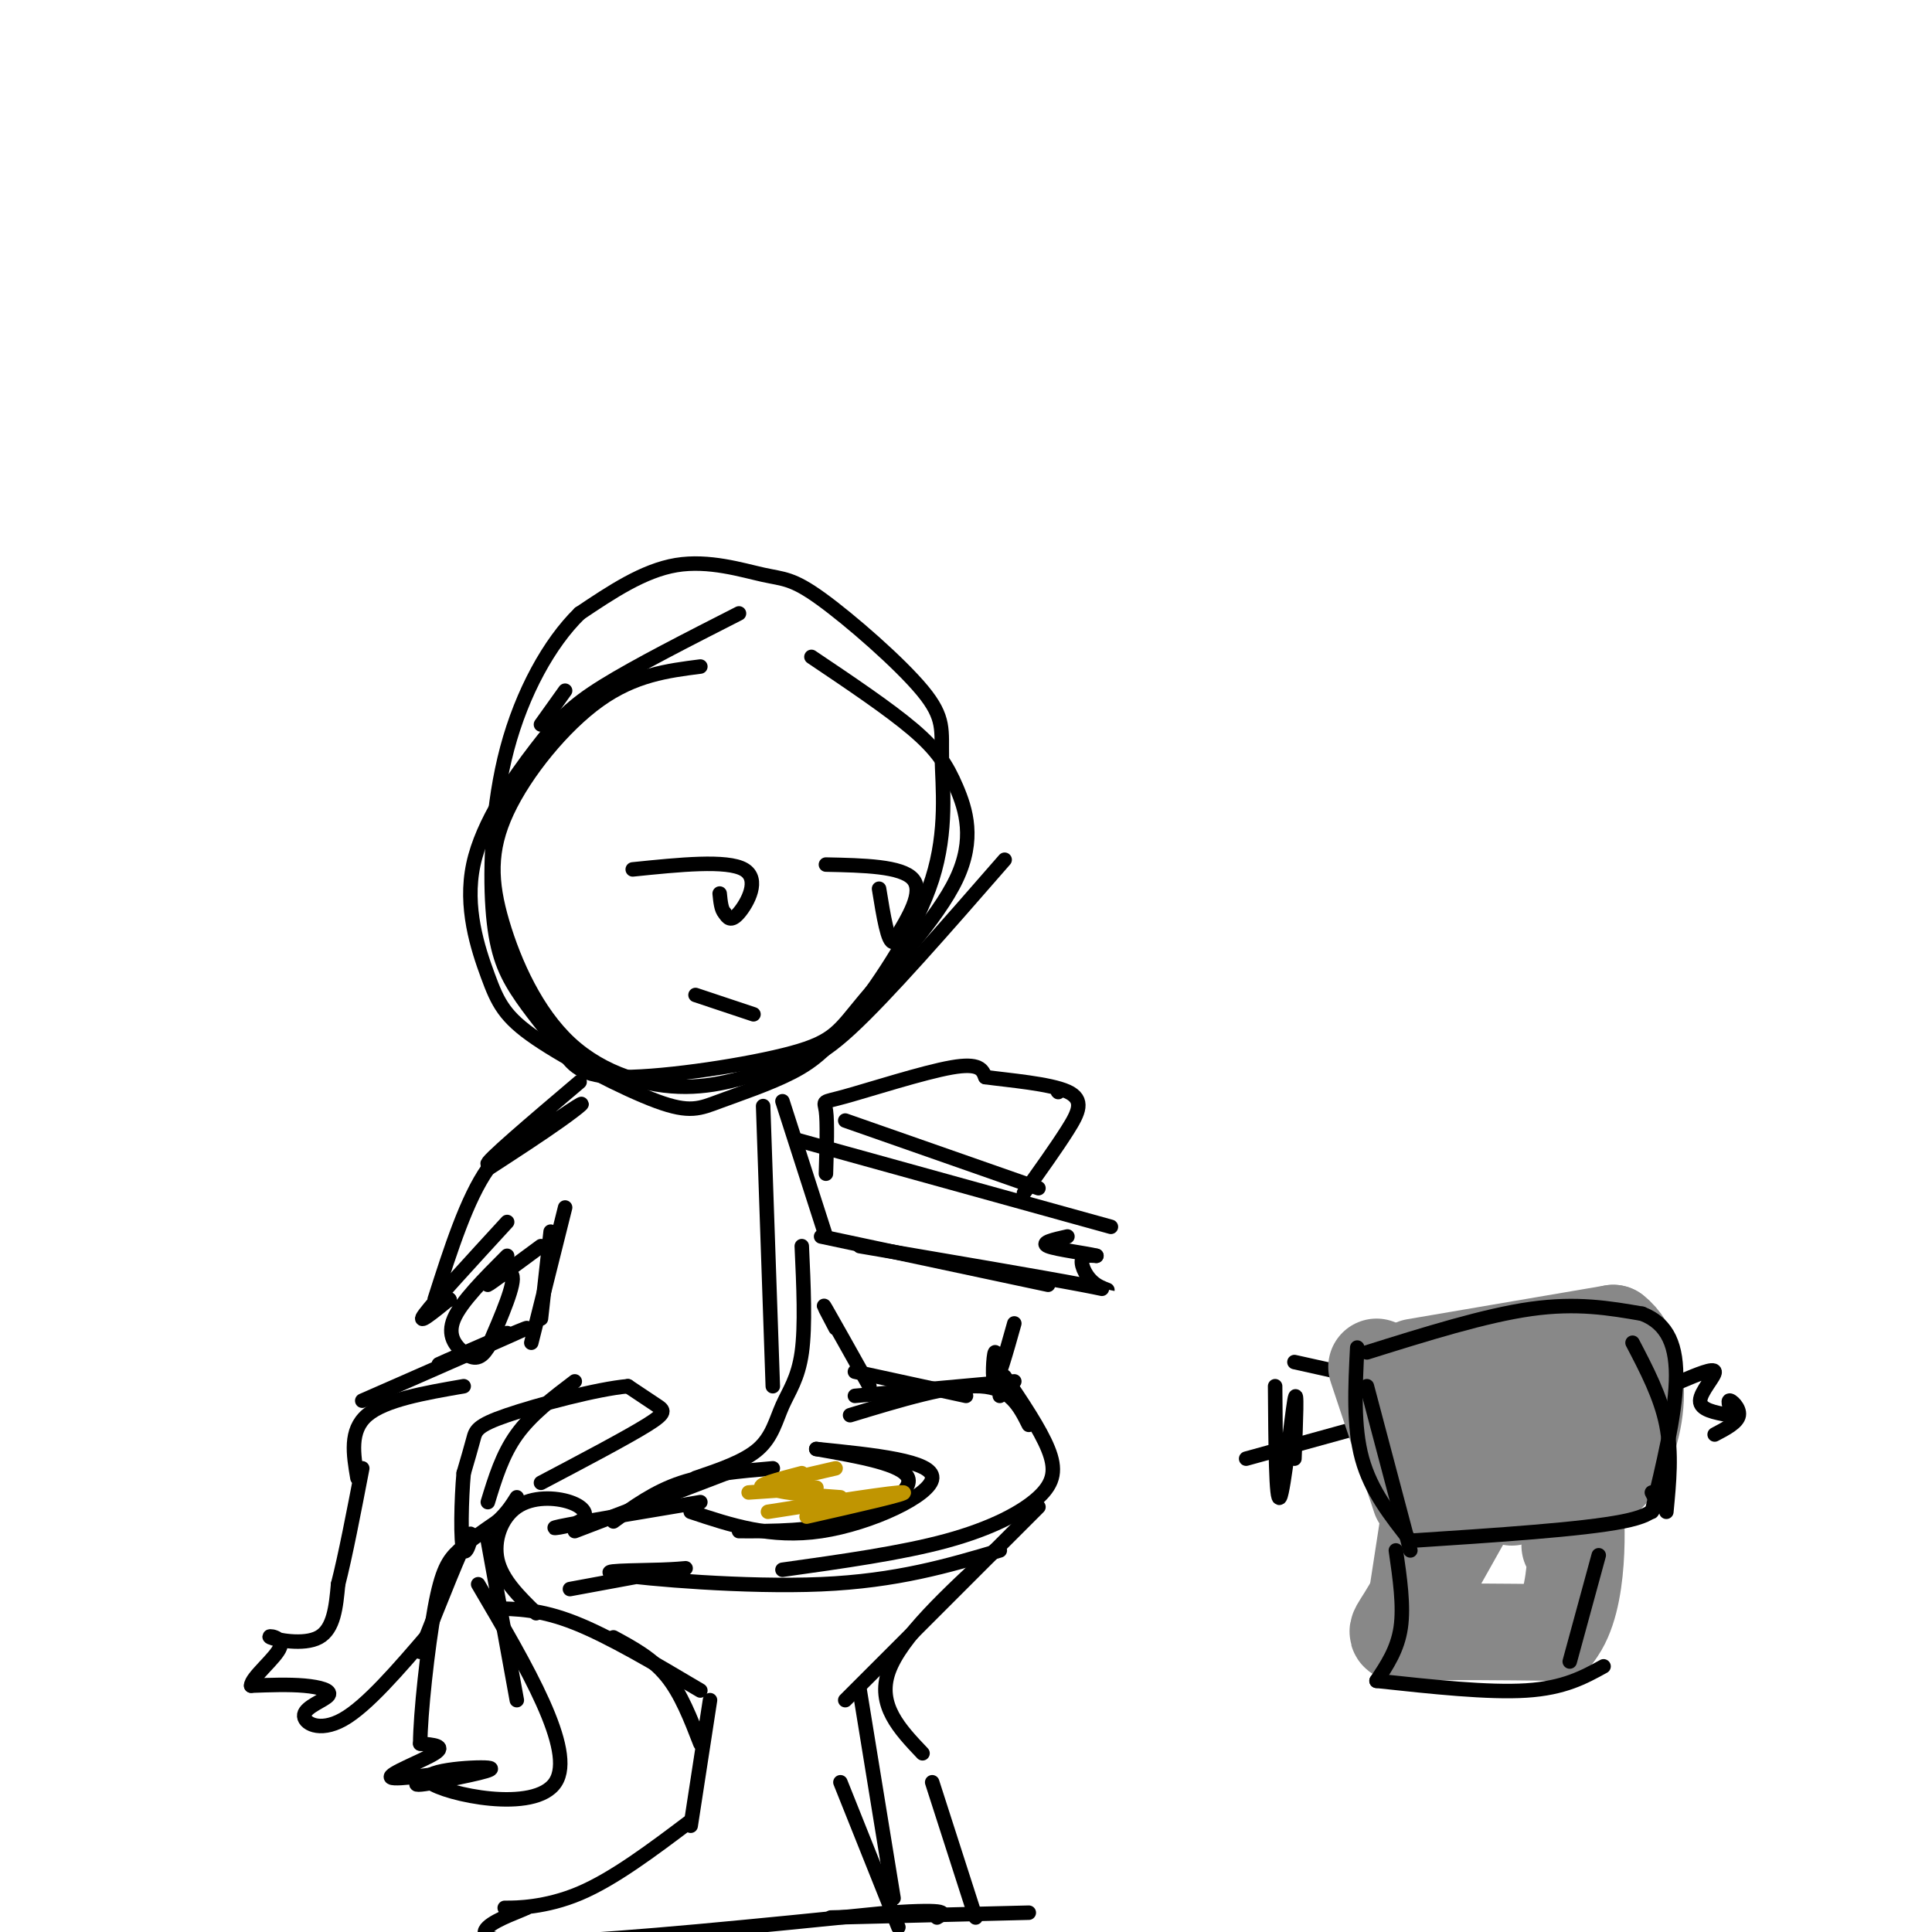 <svg viewBox='0 0 400 400' version='1.1' xmlns='http://www.w3.org/2000/svg' xmlns:xlink='http://www.w3.org/1999/xlink'><g fill='none' stroke='rgb(0,0,0)' stroke-width='3' stroke-linecap='round' stroke-linejoin='round'><path d='M153,127c-10.659,5.430 -21.318,10.859 -28,15c-6.682,4.141 -9.388,6.992 -14,13c-4.612,6.008 -11.131,15.172 -13,24c-1.869,8.828 0.912,17.319 3,23c2.088,5.681 3.481,8.550 10,13c6.519,4.450 18.162,10.480 25,13c6.838,2.520 8.871,1.531 13,0c4.129,-1.531 10.354,-3.603 15,-6c4.646,-2.397 7.714,-5.119 13,-12c5.286,-6.881 12.791,-17.920 16,-28c3.209,-10.080 2.122,-19.199 2,-25c-0.122,-5.801 0.721,-8.284 -4,-14c-4.721,-5.716 -15.008,-14.666 -21,-19c-5.992,-4.334 -7.690,-4.051 -12,-5c-4.310,-0.949 -11.231,-3.128 -18,-2c-6.769,1.128 -13.384,5.564 -20,10'/><path d='M120,127c-6.262,6.118 -11.918,16.415 -15,28c-3.082,11.585 -3.591,24.460 -3,33c0.591,8.540 2.281,12.744 5,17c2.719,4.256 6.466,8.563 9,12c2.534,3.437 3.856,6.005 13,6c9.144,-0.005 26.110,-2.584 35,-5c8.890,-2.416 9.702,-4.669 15,-11c5.298,-6.331 15.080,-16.738 19,-25c3.920,-8.262 1.979,-14.378 0,-19c-1.979,-4.622 -3.994,-7.749 -9,-12c-5.006,-4.251 -13.003,-9.625 -21,-15'/><path d='M117,143c0.000,0.000 -5.000,7.000 -5,7'/><path d='M145,138c-6.826,0.870 -13.651,1.741 -21,7c-7.349,5.259 -15.221,14.908 -19,23c-3.779,8.092 -3.465,14.627 -1,23c2.465,8.373 7.080,18.583 14,25c6.920,6.417 16.143,9.040 24,9c7.857,-0.040 14.346,-2.741 19,-4c4.654,-1.259 7.473,-1.074 15,-8c7.527,-6.926 19.764,-20.963 32,-35'/><path d='M162,228c0.000,0.000 9.000,28.000 9,28'/><path d='M158,229c0.000,0.000 2.000,58.000 2,58'/><path d='M166,258c0.381,8.286 0.762,16.571 0,22c-0.762,5.429 -2.667,8.000 -4,11c-1.333,3.000 -2.095,6.429 -5,9c-2.905,2.571 -7.952,4.286 -13,6'/><path d='M160,304c-6.750,0.583 -13.500,1.167 -19,3c-5.500,1.833 -9.750,4.917 -14,8'/><path d='M153,304c0.000,0.000 -34.000,13.000 -34,13'/><path d='M145,311c-12.693,2.116 -25.386,4.232 -29,5c-3.614,0.768 1.852,0.189 4,-1c2.148,-1.189 0.978,-2.989 -2,-4c-2.978,-1.011 -7.763,-1.234 -11,1c-3.237,2.234 -4.925,6.924 -4,11c0.925,4.076 4.462,7.538 8,11'/><path d='M101,319c0.000,0.000 6.000,33.000 6,33'/><path d='M99,328c10.125,17.220 20.250,34.440 16,41c-4.250,6.560 -22.875,2.458 -26,0c-3.125,-2.458 9.250,-3.274 12,-3c2.750,0.274 -4.125,1.637 -11,3'/><path d='M90,369c-2.981,0.621 -4.934,0.675 -3,0c1.934,-0.675 7.756,-2.078 6,-2c-1.756,0.078 -11.088,1.636 -12,1c-0.912,-0.636 6.597,-3.468 9,-5c2.403,-1.532 -0.298,-1.766 -3,-2'/><path d='M87,361c0.012,-6.000 1.542,-20.000 3,-28c1.458,-8.000 2.845,-10.000 5,-12c2.155,-2.000 5.077,-4.000 8,-6'/><path d='M103,315c2.000,-1.833 3.000,-3.417 4,-5'/><path d='M112,307c8.933,-4.711 17.867,-9.422 22,-12c4.133,-2.578 3.467,-3.022 2,-4c-1.467,-0.978 -3.733,-2.489 -6,-4'/><path d='M130,287c-6.190,0.524 -18.667,3.833 -25,6c-6.333,2.167 -6.524,3.190 -7,5c-0.476,1.810 -1.238,4.405 -2,7'/><path d='M96,305c-0.488,5.167 -0.708,14.583 0,16c0.708,1.417 2.345,-5.167 1,-3c-1.345,2.167 -5.673,13.083 -10,24'/><path d='M89,338c-6.528,7.616 -13.056,15.231 -18,18c-4.944,2.769 -8.305,0.691 -8,-1c0.305,-1.691 4.274,-2.994 5,-4c0.726,-1.006 -1.793,-1.716 -5,-2c-3.207,-0.284 -7.104,-0.142 -11,0'/><path d='M52,349c-0.075,-1.656 5.238,-5.794 6,-8c0.762,-2.206 -3.026,-2.478 -2,-2c1.026,0.478 6.864,1.708 10,0c3.136,-1.708 3.568,-6.354 4,-11'/><path d='M70,328c1.500,-5.833 3.250,-14.917 5,-24'/><path d='M74,306c-0.833,-4.917 -1.667,-9.833 2,-13c3.667,-3.167 11.833,-4.583 20,-6'/><path d='M75,290c16.444,-7.200 32.889,-14.400 34,-15c1.111,-0.600 -13.111,5.400 -17,7c-3.889,1.600 2.556,-1.200 9,-4'/><path d='M175,232c0.000,0.000 40.000,14.000 40,14'/><path d='M165,236c0.000,0.000 65.000,18.000 65,18'/><path d='M170,256c0.000,0.000 47.000,10.000 47,10'/><path d='M178,258c18.994,3.238 37.988,6.476 46,8c8.012,1.524 5.042,1.333 3,0c-2.042,-1.333 -3.155,-3.810 -3,-5c0.155,-1.190 1.577,-1.095 3,-1'/><path d='M227,260c-1.933,-0.511 -8.267,-1.289 -10,-2c-1.733,-0.711 1.133,-1.356 4,-2'/><path d='M120,224c-9.923,8.429 -19.845,16.857 -19,17c0.845,0.143 12.458,-8.000 17,-11c4.542,-3.000 2.012,-0.857 -2,2c-4.012,2.857 -9.506,6.429 -15,10'/><path d='M101,242c-4.333,6.167 -7.667,16.583 -11,27'/><path d='M105,253c-7.500,8.167 -15.000,16.333 -17,19c-2.000,2.667 1.500,-0.167 5,-3'/><path d='M93,269c0.000,0.000 0.100,0.100 0.1,0.1'/><path d='M112,258c-5.311,3.933 -10.622,7.867 -11,8c-0.378,0.133 4.178,-3.533 5,-2c0.822,1.533 -2.089,8.267 -5,15'/><path d='M101,279c-1.655,2.810 -3.292,2.333 -5,1c-1.708,-1.333 -3.488,-3.524 -2,-7c1.488,-3.476 6.244,-8.238 11,-13'/><path d='M117,250c0.000,0.000 -7.000,28.000 -7,28'/><path d='M114,255c0.000,0.000 -2.000,18.000 -2,18'/><path d='M105,276c0.000,0.000 -2.000,1.000 -2,1'/><path d='M177,284c0.000,0.000 23.000,5.000 23,5'/><path d='M177,289c0.000,0.000 33.000,-3.000 33,-3'/><path d='M176,293c10.417,-3.167 20.833,-6.333 27,-6c6.167,0.333 8.083,4.167 10,8'/><path d='M213,293c0.000,0.000 0.100,0.100 0.1,0.1'/><path d='M208,285c3.667,5.440 7.333,10.881 9,15c1.667,4.119 1.333,6.917 -2,10c-3.333,3.083 -9.667,6.452 -19,9c-9.333,2.548 -21.667,4.274 -34,6'/><path d='M207,321c-10.668,3.161 -21.337,6.322 -37,7c-15.663,0.678 -36.322,-1.128 -42,-2c-5.678,-0.872 3.625,-0.812 9,-1c5.375,-0.188 6.821,-0.625 3,0c-3.821,0.625 -12.911,2.313 -22,4'/><path d='M119,286c-4.500,3.417 -9.000,6.833 -12,11c-3.000,4.167 -4.500,9.083 -6,14'/><path d='M215,312c0.000,0.000 -40.000,40.000 -40,40'/><path d='M206,321c-9.750,9.000 -19.500,18.000 -22,25c-2.500,7.000 2.250,12.000 7,17'/><path d='M178,350c0.000,0.000 7.000,43.000 7,43'/><path d='M174,369c0.000,0.000 12.000,30.000 12,30'/><path d='M102,333c4.917,0.083 9.833,0.167 17,3c7.167,2.833 16.583,8.417 26,14'/><path d='M127,339c4.000,2.167 8.000,4.333 11,8c3.000,3.667 5.000,8.833 7,14'/><path d='M147,352c0.000,0.000 -4.000,26.000 -4,26'/><path d='M143,377c-7.956,6.000 -15.911,12.000 -23,15c-7.089,3.000 -13.311,3.000 -15,3c-1.689,0.000 1.156,0.000 4,0'/><path d='M109,395c-1.202,0.655 -6.208,2.292 -8,4c-1.792,1.708 -0.369,3.488 14,3c14.369,-0.488 41.685,-3.244 69,-6'/><path d='M184,396c13.167,-0.833 11.583,0.083 10,1'/><path d='M172,397c0.000,0.000 41.000,-1.000 41,-1'/><path d='M193,369c0.000,0.000 9.000,28.000 9,28'/><path d='M180,287c-3.917,-7.000 -7.833,-14.000 -9,-16c-1.167,-2.000 0.417,1.000 2,4'/><path d='M171,243c0.161,-5.345 0.321,-10.690 0,-13c-0.321,-2.310 -1.125,-1.583 4,-3c5.125,-1.417 16.179,-4.976 22,-6c5.821,-1.024 6.411,0.488 7,2'/><path d='M204,223c4.821,0.667 13.375,1.333 17,3c3.625,1.667 2.321,4.333 0,8c-2.321,3.667 -5.661,8.333 -9,13'/><path d='M219,226c0.000,0.000 0.100,0.100 0.1,0.1'/><path d='M210,274c-1.667,5.933 -3.333,11.867 -4,12c-0.667,0.133 -0.333,-5.533 0,-6c0.333,-0.467 0.667,4.267 1,9'/><path d='M268,282c0.000,0.000 18.000,4.000 18,4'/><path d='M258,302c0.000,0.000 29.000,-8.000 29,-8'/><path d='M264,287c0.089,12.200 0.178,24.400 1,23c0.822,-1.400 2.378,-16.400 3,-20c0.622,-3.600 0.311,4.200 0,12'/></g>
<g fill='none' stroke='rgb(136,136,136)' stroke-width='20' stroke-linecap='round' stroke-linejoin='round'><path d='M285,283c0.000,0.000 9.000,27.000 9,27'/><path d='M293,283c0.000,0.000 41.000,-7.000 41,-7'/><path d='M334,276c7.400,5.711 5.400,23.489 -2,30c-7.400,6.511 -20.200,1.756 -33,-3'/><path d='M331,290c-14.511,3.667 -29.022,7.333 -27,8c2.022,0.667 20.578,-1.667 25,-1c4.422,0.667 -5.289,4.333 -15,8'/><path d='M314,305c-1.222,1.022 3.222,-0.422 4,0c0.778,0.422 -2.111,2.711 -5,5'/><path d='M297,307c0.000,0.000 -4.000,26.000 -4,26'/><path d='M303,314c-4.778,8.533 -9.556,17.067 -12,21c-2.444,3.933 -2.556,3.267 3,3c5.556,-0.267 16.778,-0.133 28,0'/><path d='M322,338c5.289,-6.667 4.511,-23.333 4,-28c-0.511,-4.667 -0.756,2.667 -1,10'/></g>
<g fill='none' stroke='rgb(0,0,0)' stroke-width='3' stroke-linecap='round' stroke-linejoin='round'><path d='M348,286c3.422,-1.444 6.844,-2.889 7,-2c0.156,0.889 -2.956,4.111 -3,6c-0.044,1.889 2.978,2.444 6,3'/><path d='M358,293c0.750,-0.345 -0.375,-2.708 0,-3c0.375,-0.292 2.250,1.488 2,3c-0.250,1.512 -2.625,2.756 -5,4'/><path d='M283,287c0.000,0.000 9.000,34.000 9,34'/><path d='M281,279c-0.417,8.167 -0.833,16.333 1,23c1.833,6.667 5.917,11.833 10,17'/><path d='M283,280c12.250,-3.833 24.500,-7.667 34,-9c9.500,-1.333 16.250,-0.167 23,1'/><path d='M340,272c5.356,2.067 7.244,6.733 7,14c-0.244,7.267 -2.622,17.133 -5,27'/><path d='M292,319c17.833,-1.167 35.667,-2.333 44,-4c8.333,-1.667 7.167,-3.833 6,-6'/><path d='M338,278c2.917,5.583 5.833,11.167 7,17c1.167,5.833 0.583,11.917 0,18'/><path d='M289,321c0.833,5.750 1.667,11.500 1,16c-0.667,4.500 -2.833,7.750 -5,11'/><path d='M285,348c11.583,1.250 23.167,2.500 31,2c7.833,-0.500 11.917,-2.750 16,-5'/><path d='M331,322c0.000,0.000 -6.000,22.000 -6,22'/><path d='M131,180c9.756,-1.000 19.511,-2.000 23,0c3.489,2.000 0.711,7.000 -1,9c-1.711,2.000 -2.356,1.000 -3,0'/><path d='M150,189c-0.667,-0.667 -0.833,-2.333 -1,-4'/><path d='M171,179c7.833,0.167 15.667,0.333 18,3c2.333,2.667 -0.833,7.833 -4,13'/><path d='M185,195c-1.167,0.333 -2.083,-5.333 -3,-11'/><path d='M144,206c0.000,0.000 12.000,4.000 12,4'/><path d='M143,313c8.311,2.778 16.622,5.556 27,4c10.378,-1.556 22.822,-7.444 23,-11c0.178,-3.556 -11.911,-4.778 -24,-6'/><path d='M169,300c8.978,1.578 17.956,3.156 19,6c1.044,2.844 -5.844,6.956 -13,9c-7.156,2.044 -14.578,2.022 -22,2'/></g>
<g fill='none' stroke='rgb(192,149,1)' stroke-width='3' stroke-linecap='round' stroke-linejoin='round'><path d='M166,305c-4.911,1.289 -9.822,2.578 -8,3c1.822,0.422 10.378,-0.022 11,0c0.622,0.022 -6.689,0.511 -14,1'/><path d='M167,314c10.667,-2.417 21.333,-4.833 20,-5c-1.333,-0.167 -14.667,1.917 -28,4'/><path d='M174,310c-6.917,-0.500 -13.833,-1.000 -14,-2c-0.167,-1.000 6.417,-2.500 13,-4'/></g>
</svg>